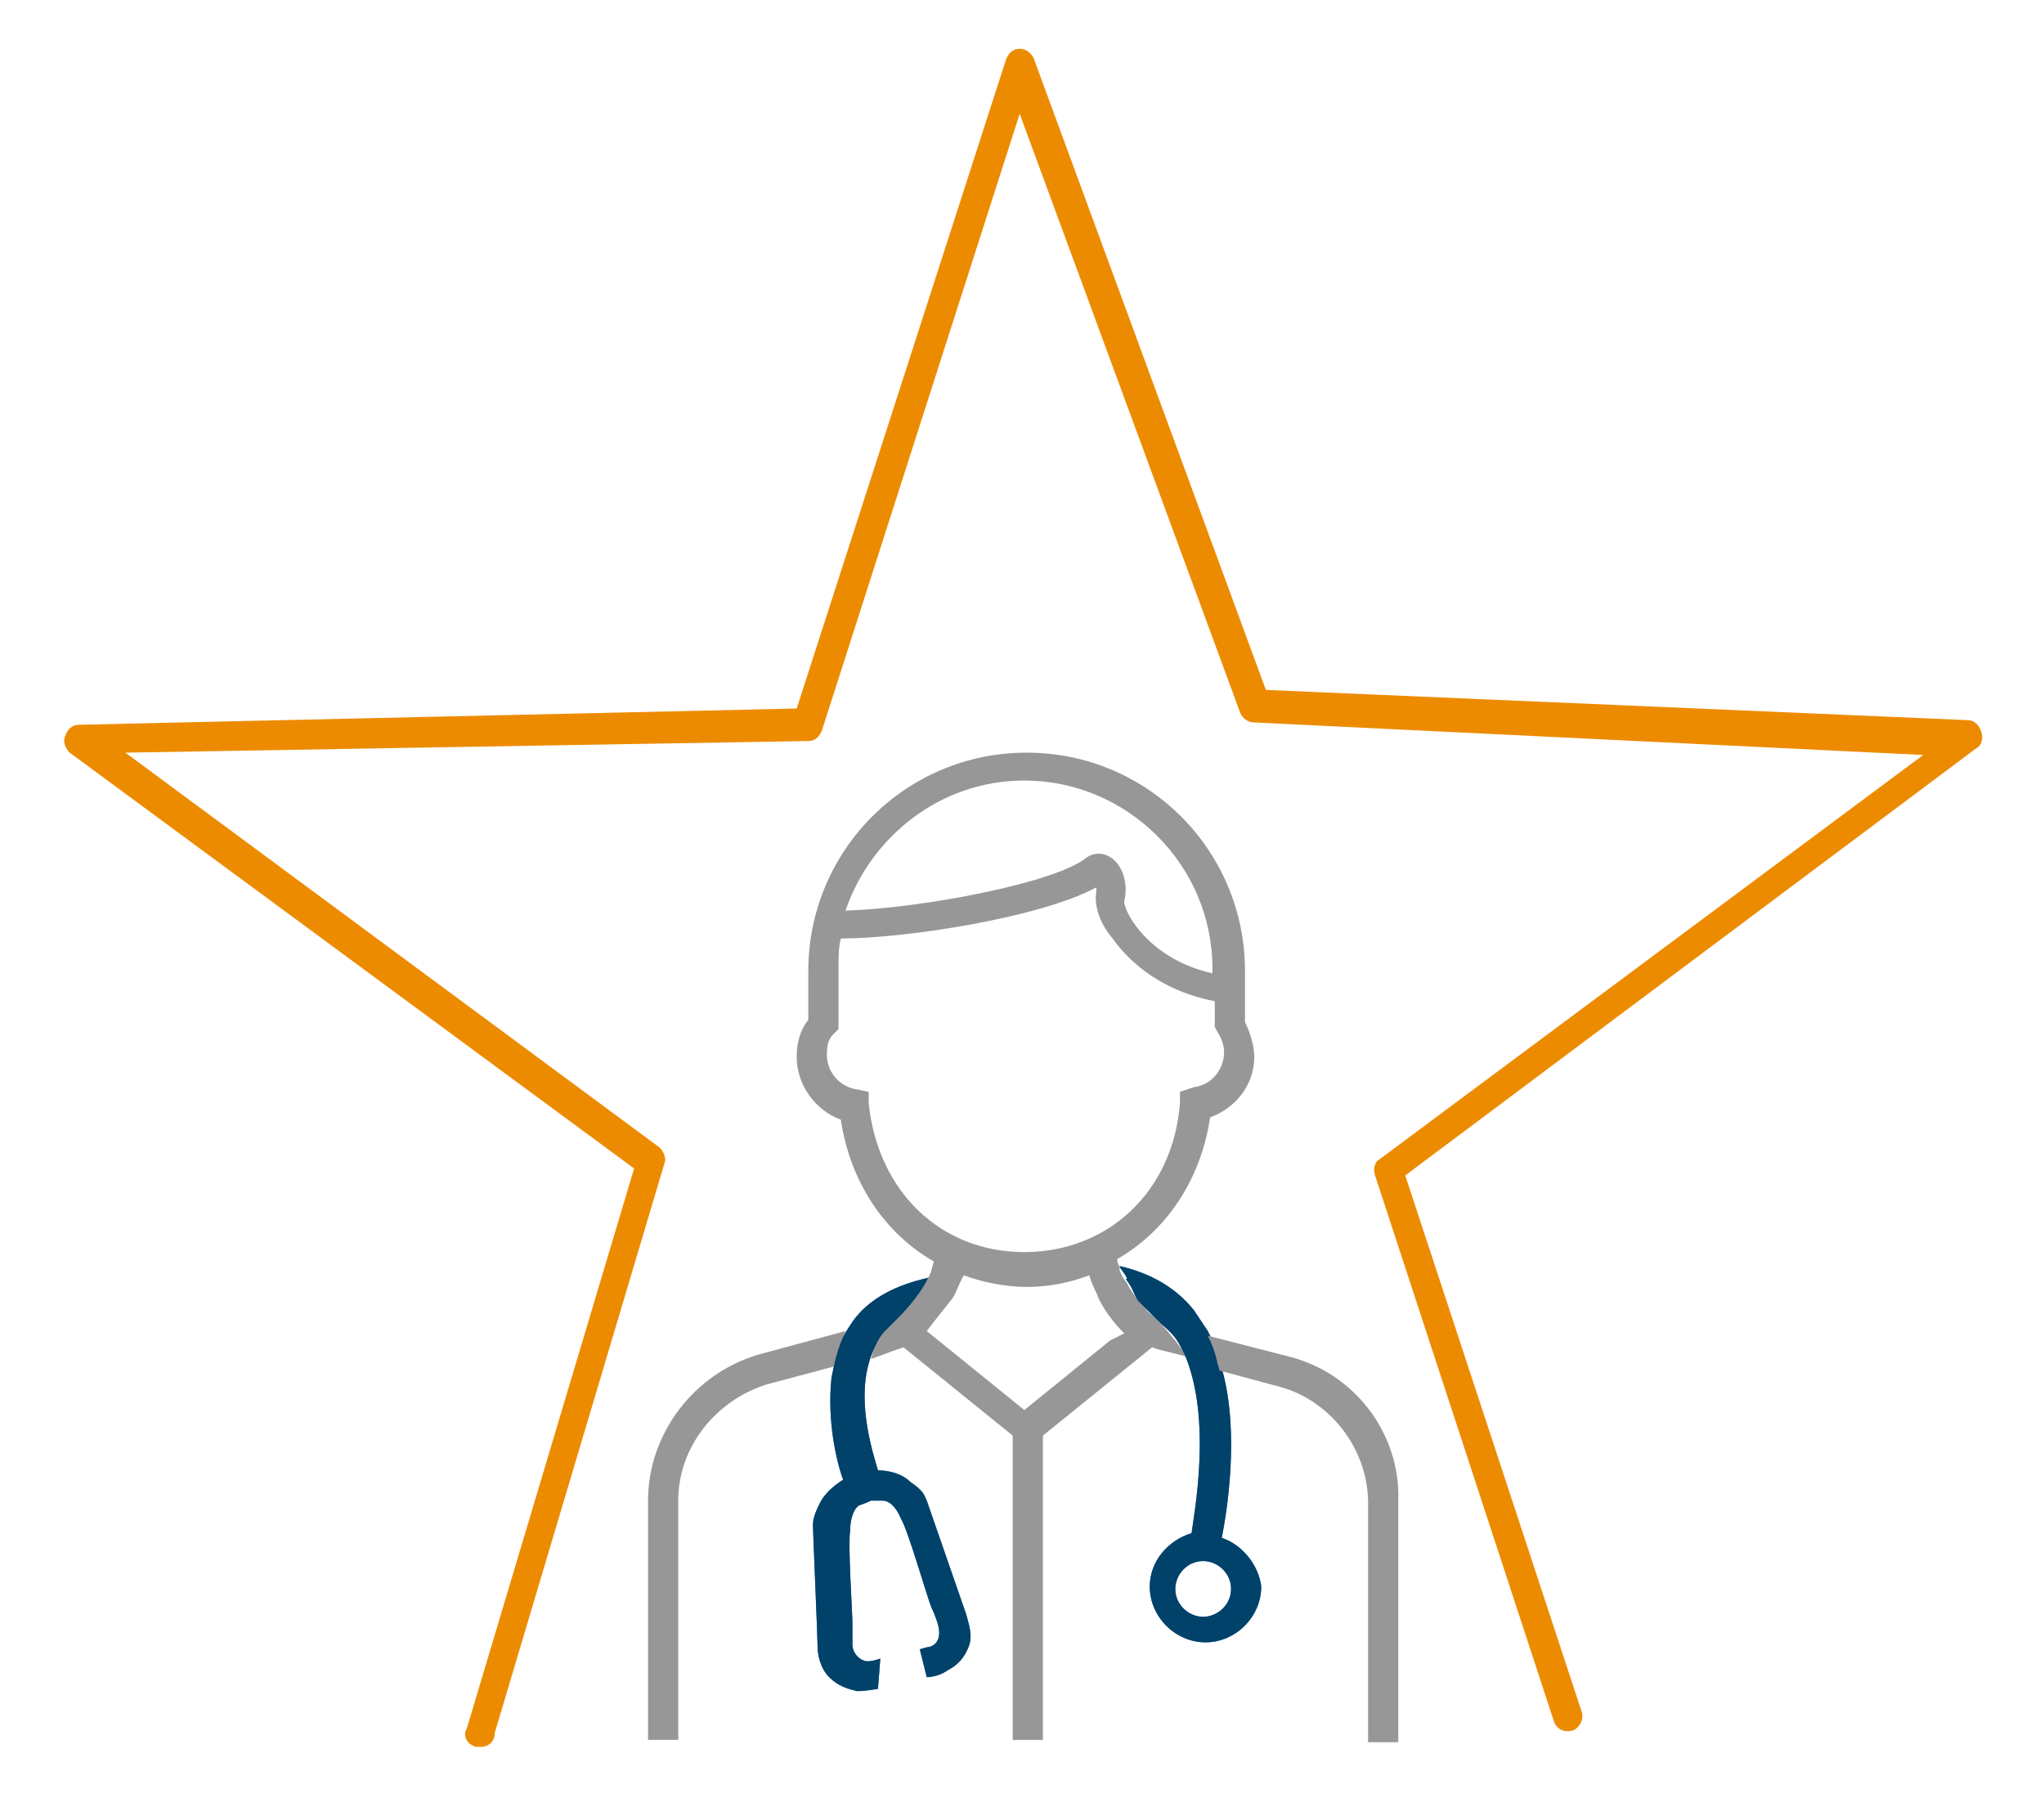 <?xml version="1.0" encoding="UTF-8"?>
<svg xmlns="http://www.w3.org/2000/svg" width="88" height="78" viewBox="0 0 88 78" fill="none">
  <g id="OurClients_Icon_4 1">
    <g id="Group">
      <g id="Group_2">
        <path id="Vector" d="M20.7 75.2C20.6 75.2 20.6 75.2 20.5 75.2C20.1 75.1 19.9 74.7 20.1 74.4L27.3 50.3L3 32.4C2.8 32.2 2.7 31.9 2.8 31.7C2.9 31.4 3.1 31.2 3.4 31.2L34.3 30.5L43.3 2.6C43.4 2.3 43.6 2.1 43.9 2.1C44.2 2.1 44.4 2.3 44.5 2.5L54.5 29.7L84.7 31C85 31 85.2 31.2 85.3 31.5C85.4 31.8 85.3 32.1 85.1 32.2L60.5 50.6L68.1 73.7C68.2 74 68 74.4 67.7 74.5C67.3 74.6 67 74.4 66.9 74.1L59.2 50.6C59.1 50.3 59.2 50 59.4 49.9L82.8 32.5L54 31.1C53.7 31.1 53.5 30.9 53.4 30.7L43.9 4.9L35.4 31.4C35.3 31.7 35.1 31.9 34.8 31.9L5.4 32.4L28.4 49.4C28.6 49.6 28.7 49.9 28.6 50.1L21.3 74.6C21.3 75 21 75.2 20.7 75.2Z" fill="#ED8B00"></path>
        <g id="Group_3">
          <g id="Group_4">
            <path id="Vector_2" d="M33 59.599L36 58.799C36.1 58.299 36.2 57.799 36.4 57.299L32.7 58.299C29.9 59.099 27.9 61.699 27.9 64.599V74.899H29.2V64.599C29.2 62.299 30.8 60.299 33 59.599Z" fill="#989798"></path>
            <g id="Vector_3">
              <path d="M41.6 69.5C41.5 69.2 40 64.9 39.9 64.6C39.8 64.4 39.8 64.2 39.2 63.8C38.7 63.3 37.9 63.3 37.9 63.3H37.8C37.6 62.6 36.9 60.5 37.4 58.7C37.5 58.3 37.7 57.9 37.9 57.6C38 57.4 38.2 57.2 38.4 57.1L38.5 57C38.9 56.6 39.7 55.8 40 55C38.6 55.3 37.4 55.9 36.7 56.9C36.5 57.2 36.3 57.5 36.2 57.8C36 58.3 35.9 58.8 35.8 59.3C35.6 61.1 36 62.9 36.3 63.7C36.3 63.7 35.6 64.1 35.3 64.7C35 65.3 35 65.5 35 65.7C35 65.9 35.2 70.5 35.2 70.9C35.2 71.2 35.3 71.8 35.7 72.2C36.1 72.6 36.5 72.7 36.9 72.8C37.3 72.8 37.8 72.7 37.8 72.7L37.9 71.4C37.9 71.4 37.6 71.5 37.5 71.5C37.1 71.6 36.7 71.2 36.7 70.8C36.7 70.7 36.7 70.4 36.7 69.9C36.7 69.4 36.5 66.5 36.6 65.9C36.6 65.3 36.8 64.9 37 64.8C37.3 64.7 37.5 64.6 37.5 64.6C37.5 64.6 37.7 64.6 38 64.6C38.3 64.6 38.6 64.9 38.8 65.4C39.1 65.9 39.9 68.7 40.1 69.2C40.3 69.6 40.4 70 40.4 70C40.5 70.4 40.4 70.8 40 70.9C39.9 70.9 39.6 71 39.6 71L39.9 72.2C39.9 72.2 40.4 72.2 40.8 71.9C41.2 71.7 41.5 71.4 41.7 70.9C41.9 70.4 41.7 69.9 41.6 69.5Z" fill="#3974B7"></path>
              <path d="M41.6 69.5C41.5 69.2 40 64.9 39.9 64.6C39.8 64.4 39.8 64.2 39.2 63.8C38.7 63.3 37.9 63.3 37.9 63.3H37.8C37.6 62.6 36.9 60.5 37.4 58.7C37.5 58.3 37.7 57.9 37.9 57.6C38 57.4 38.2 57.2 38.4 57.1L38.5 57C38.9 56.6 39.7 55.8 40 55C38.6 55.3 37.4 55.9 36.7 56.9C36.5 57.2 36.3 57.5 36.2 57.8C36 58.3 35.9 58.8 35.8 59.3C35.6 61.1 36 62.9 36.3 63.7C36.3 63.7 35.6 64.1 35.3 64.7C35 65.3 35 65.5 35 65.7C35 65.9 35.2 70.5 35.2 70.9C35.2 71.2 35.3 71.8 35.7 72.2C36.1 72.6 36.5 72.7 36.9 72.8C37.3 72.8 37.8 72.7 37.8 72.7L37.9 71.4C37.9 71.4 37.6 71.5 37.5 71.5C37.1 71.6 36.7 71.2 36.7 70.8C36.7 70.7 36.7 70.4 36.7 69.9C36.7 69.4 36.5 66.5 36.6 65.9C36.6 65.3 36.8 64.9 37 64.8C37.3 64.7 37.5 64.6 37.5 64.6C37.5 64.6 37.7 64.6 38 64.6C38.3 64.6 38.6 64.9 38.8 65.4C39.1 65.9 39.9 68.7 40.1 69.2C40.3 69.6 40.4 70 40.4 70C40.5 70.4 40.4 70.8 40 70.9C39.9 70.9 39.6 71 39.6 71L39.9 72.2C39.9 72.2 40.4 72.2 40.8 71.9C41.2 71.7 41.5 71.4 41.7 70.9C41.9 70.4 41.7 69.9 41.6 69.5Z" fill="#00426A"></path>
            </g>
          </g>
          <g id="Group_5">
            <path id="Vector_4" d="M49.7 56.7C49.6 56.6 49.4 56.5 49.3 56.3C49 56 48.7 55.6 48.5 55.2C48.4 55.1 48.35 55 48.3 54.9C48.2 54.703 48.2 54.7 48.2 54.6C48.2 54.5 48.1 54.4 48.1 54.2C50.2 53 51.7 50.8 52.1 48.1C53.2 47.7 54 46.7 54 45.5C54 45 53.8 44.4 53.6 44V41.8C53.6 36.6 49.4 32.4 44.2 32.4C39 32.4 34.8 36.6 34.8 41.8V43.9C34.4 44.4 34.3 45 34.3 45.5C34.3 46.7 35.1 47.8 36.2 48.2C36.6 50.9 38.1 53.1 40.2 54.3C40.2 54.4 40.1 54.6 40.1 54.7C39.8 55.5 39.1 56.3 38.7 56.7L38.6 56.8C38.4 57 38.329 57.071 38.1 57.3C37.8 57.6 37.6 58.1 37.5 58.5L38.6 58.1L38.9 58L43.6 61.8V74.9H44.9V61.8L49.6 58L49.9 58.1L51.1 58.4C50.7 57.8 50.2 57.2 49.7 56.7ZM44.1 33.6C48.5 33.6 52.2 37.2 52.2 41.7V41.9C49.5 41.3 48.4 39.3 48.4 38.8C48.6 38 48.3 37.2 47.8 36.9C47.5 36.7 47.1 36.7 46.8 36.9C45.5 38 39.7 39.1 36.4 39.2C37.5 36 40.5 33.6 44.1 33.6ZM37.4 47.5V47L36.9 46.9C36.2 46.8 35.6 46.2 35.6 45.4C35.6 44.9 35.7 44.7 35.9 44.5L36.1 44.3V41.6C36.1 41.2 36.1 40.8 36.2 40.4C39 40.4 44.8 39.5 47.2 38.2C47.2 38.3 47.2 38.3 47.2 38.4C47.1 38.9 47.3 39.7 47.9 40.4C48.4 41.1 49.7 42.6 52.3 43.1V44.2L52.4 44.4C52.6 44.7 52.7 45 52.7 45.3C52.7 46 52.2 46.7 51.4 46.8L50.8 47V47.5C50.5 51.3 47.7 53.9 44.1 53.9C40.5 53.9 37.8 51.3 37.4 47.5ZM47.8 57.7L44.1 60.7L39.9 57.3C40.2 56.9 40.6 56.4 41 55.9C41.2 55.6 41.3 55.2 41.5 54.9C42.3 55.2 43.3 55.4 44.2 55.4C45.2 55.4 46.1 55.2 46.9 54.9C47 55.3 47.2 55.6 47.3 55.9C47.6 56.5 48 57 48.4 57.4L47.8 57.7Z" fill="#989798"></path>
            <g id="Vector_5">
              <path d="M52.6 66.2C52.8 65.2 53.4 61.7 52.6 58.9C52.6 58.8 52.5 58.6 52.5 58.5C52.4 58.1 52.2 57.7 52 57.3C52 57.3 51.6 56.7 51.4 56.4C50.6 55.4 49.5 54.8 48.2 54.5C48.2 54.6 48.5 54.9 48.5 55C48.6 55.1 48.4 55 48.5 55.1C48.8 55.5 48.8 55.7 49 56C49.1 56.1 49.9 56.9 50 57C50.6 57.5 50.7 57.7 51 58.3C52.2 61.1 51.4 65.2 51.3 66C50.3 66.3 49.5 67.2 49.5 68.3C49.5 69.6 50.6 70.7 51.9 70.7C53.2 70.7 54.3 69.6 54.3 68.3C54.2 67.4 53.5 66.5 52.6 66.2ZM51.8 69.6C51.2 69.6 50.6 69.1 50.6 68.4C50.6 67.8 51.1 67.2 51.8 67.2C52.4 67.2 53 67.7 53 68.4C53 69.1 52.4 69.6 51.8 69.6Z" fill="#3974B7"></path>
              <path d="M52.6 66.2C52.8 65.2 53.4 61.7 52.6 58.9C52.6 58.8 52.5 58.6 52.5 58.5C52.4 58.1 52.2 57.7 52 57.3C52 57.3 51.6 56.7 51.4 56.4C50.6 55.4 49.5 54.8 48.2 54.5C48.2 54.6 48.5 54.9 48.5 55C48.6 55.1 48.4 55 48.5 55.1C48.8 55.5 48.8 55.7 49 56C49.1 56.1 49.9 56.9 50 57C50.6 57.5 50.7 57.7 51 58.3C52.2 61.1 51.4 65.2 51.3 66C50.3 66.3 49.5 67.2 49.5 68.3C49.5 69.6 50.6 70.7 51.9 70.7C53.2 70.7 54.3 69.6 54.3 68.3C54.2 67.4 53.5 66.5 52.6 66.2ZM51.8 69.6C51.2 69.6 50.6 69.1 50.6 68.4C50.6 67.8 51.1 67.2 51.8 67.2C52.4 67.2 53 67.7 53 68.4C53 69.1 52.4 69.6 51.8 69.6Z" fill="#00426A"></path>
            </g>
            <path id="Vector_6" d="M55.5 58.4L52 57.5C52.2 57.9 52.3 58.2 52.4 58.6C52.4 58.7 52.5 58.9 52.5 59L55.1 59.7C57.3 60.3 58.9 62.4 58.9 64.7V75H60.2V64.6C60.3 61.7 58.3 59.1 55.5 58.4Z" fill="#989798"></path>
          </g>
        </g>
      </g>
    </g>
  </g>
</svg>
